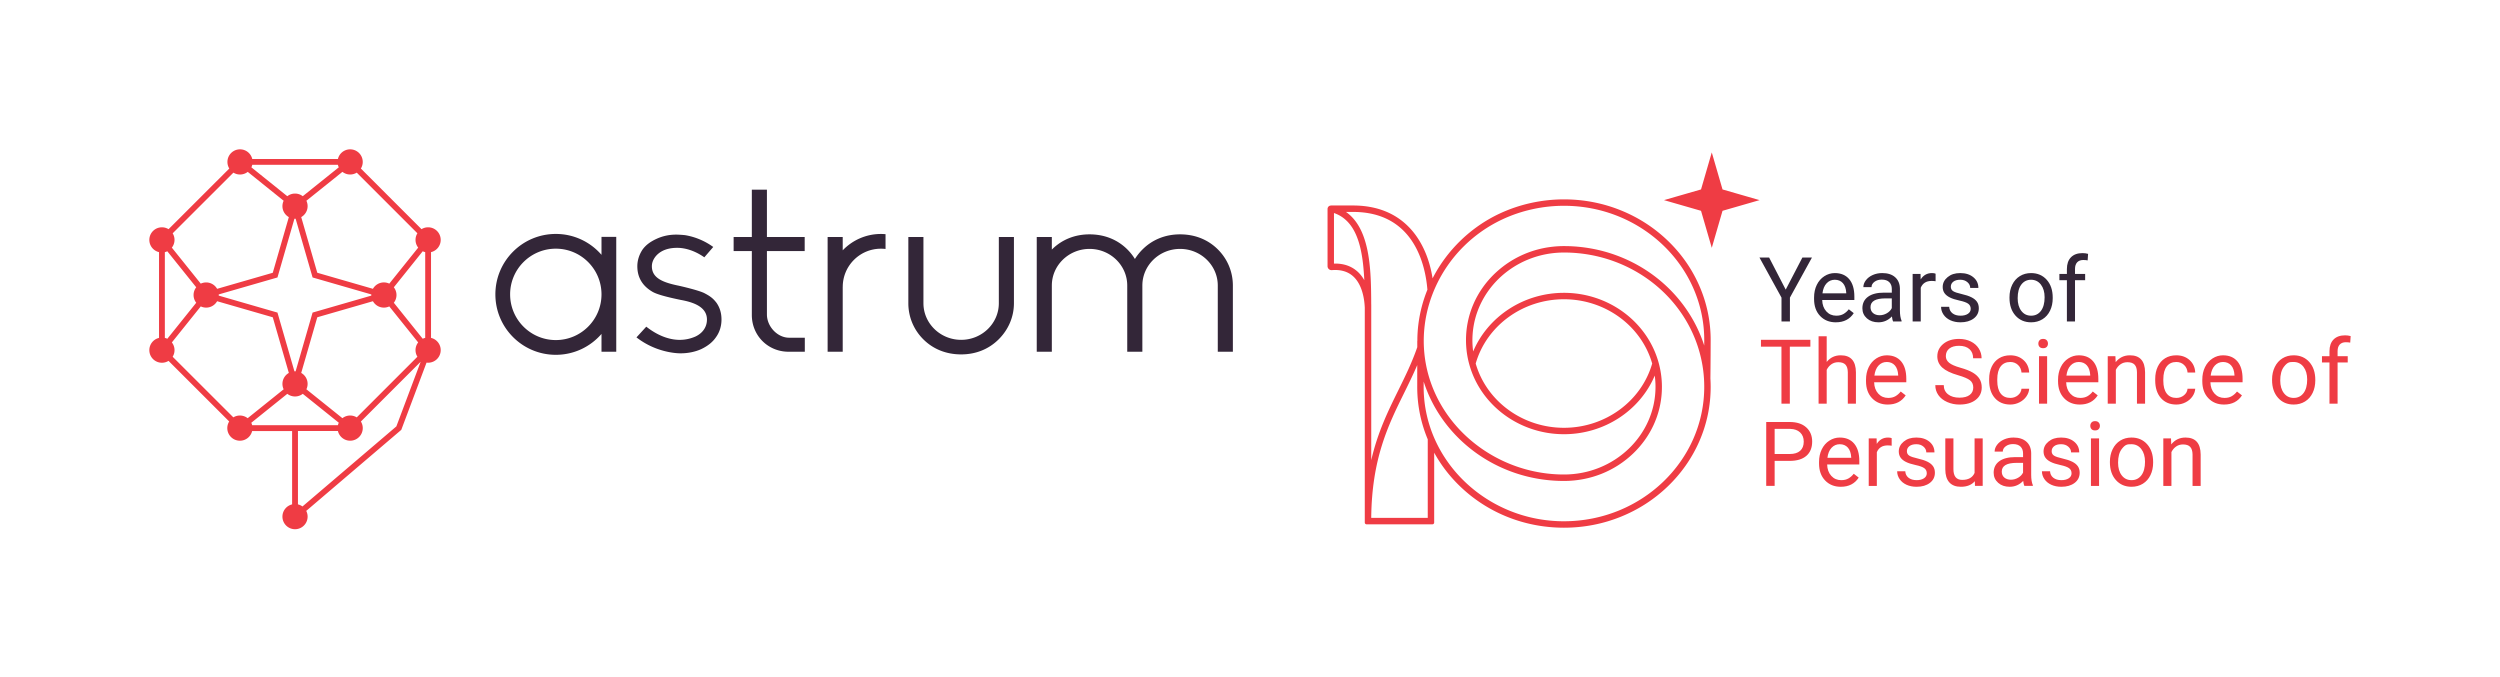 <svg xmlns="http://www.w3.org/2000/svg" viewBox="0 0 5944.17 1609.78"><path fill="#fff" d="M0 0h5944.17v1609.78H0z"/><path fill="#332638" d="M4235.8 764.27h20.04v-56.66l52.38-95.26h-22.75l-39.65 76.27-39.44-76.27h-22.96l52.38 95.26zm129.23 2.08c18.92 0 33.11-7.26 42.57-21.8l-11.79-9.18c-3.55 4.59-7.69 8.28-12.42 11.06s-10.5 4.17-17.32 4.17c-9.6 0-17.52-3.42-23.73-10.28-6.23-6.85-9.48-15.84-9.76-26.97h76.48v-8.03c0-18.01-4.07-31.86-12.21-41.53s-19.55-14.5-34.22-14.5c-8.97 0-17.3 2.49-24.99 7.46s-13.67 11.86-17.95 20.66q-6.42 13.2-6.42 30v3.55c0 16.83 4.8 30.28 14.4 40.33s22.05 15.08 37.35 15.08v-.02Zm-22.02-92.71c5.29-5.67 11.82-8.5 19.62-8.5s14.47 2.7 19.2 8.09 7.37 12.99 7.93 22.8v1.46h-56.56c1.25-10.22 4.52-18.18 9.81-23.84Zm136.27 22.18c-16.21 0-28.78 3.25-37.72 9.76s-13.41 15.63-13.41 27.39c0 9.67 3.56 17.65 10.69 23.94 7.13 6.3 16.26 9.44 27.39 9.44 12.45 0 23.17-4.66 32.14-13.98.69 5.7 1.6 9.67 2.72 11.89h20.24v-1.67c-2.64-6.12-3.96-14.37-3.96-24.73V685.9c-.28-11.41-4.11-20.36-11.48-26.87s-17.56-9.76-30.57-9.76q-12.315 0-22.59 4.59c-6.85 3.06-12.28 7.22-16.28 12.47s-6 10.69-6 16.33h19.41c0-4.94 2.33-9.14 6.99-12.63 4.66-3.47 10.43-5.22 17.32-5.22 7.86 0 13.81 2 17.84 6s6.06 9.38 6.06 16.12v8.87h-18.78v.02Zm18.78 36.82c-2.44 5.01-6.36 9.08-11.79 12.21s-11.16 4.69-17.22 4.69-11.52-1.71-15.55-5.12-6.06-8.14-6.06-14.19c0-13.84 11.82-20.77 35.48-20.77h15.13v23.17h.01Zm68.87-48.5q6.78-16.17 25.77-16.17c3.41 0 6.58.24 9.49.73v-17.95c-1.95-.97-4.8-1.46-8.56-1.46-11.61 0-20.59 5.04-26.92 15.12l-.32-13.04h-18.78v112.9h19.3v-80.13zm112.11 62.02c-4.42 2.96-10.28 4.43-17.58 4.43-7.93 0-14.31-1.9-19.15-5.69s-7.43-8.93-7.77-15.39h-19.3c0 6.68 1.97 12.89 5.89 18.63 3.93 5.74 9.38 10.21 16.33 13.41 6.96 3.19 14.95 4.8 24 4.8 12.87 0 23.34-3.04 31.41-9.13 8.07-6.08 12.1-14.17 12.1-24.26 0-6.06-1.44-11.18-4.33-15.39s-7.32-7.81-13.3-10.8-13.79-5.57-23.43-7.73-16.3-4.41-19.98-6.79c-3.69-2.36-5.53-5.87-5.53-10.54 0-4.94 1.99-8.93 5.95-12 3.96-3.06 9.46-4.59 16.49-4.59s12.47 1.91 16.96 5.74 6.73 8.38 6.73 13.67h19.4c0-10.3-3.98-18.74-11.95-25.35s-18.35-9.91-31.14-9.91-22.17 3.2-30 9.6c-7.82 6.4-11.74 14.22-11.74 23.47 0 5.57 1.37 10.37 4.12 14.4 2.74 4.03 6.99 7.52 12.73 10.43s13.49 5.42 23.27 7.51c9.77 2.08 16.62 4.58 20.56 7.46 3.93 2.89 5.89 6.94 5.89 12.16 0 4.94-2.21 8.89-6.62 11.84v.02Zm150.3 20.19c10.15 0 19.14-2.44 26.97-7.3 7.82-4.86 13.84-11.67 18.05-20.4s6.32-18.59 6.32-29.58v-1.35c0-17.67-4.75-31.82-14.24-42.47-9.49-10.64-21.93-15.96-37.3-15.96-9.94 0-18.8 2.4-26.55 7.2-7.76 4.8-13.81 11.61-18.16 20.45s-6.52 18.78-6.52 29.84v1.35c0 17.53 4.75 31.61 14.24 42.26q14.235 15.96 37.2 15.96zm-23.26-89.84c5.84-7.58 13.53-11.37 23.06-11.37s17.54 3.84 23.43 11.53c5.87 7.69 8.82 17.72 8.82 30.11 0 13.84-2.89 24.61-8.66 32.29-5.78 7.69-13.56 11.53-23.37 11.53s-17.52-3.79-23.32-11.37c-5.81-7.58-8.71-17.63-8.71-30.15q0-21.18 8.76-32.55v-.02Zm108.3 87.76h19.3v-97.98h24.1v-14.92h-24.1v-11.93c0-6.84 1.71-12.09 5.11-15.76 3.41-3.66 8.24-5.5 14.5-5.5 3.68 0 7.17.32 10.43.94l1.05-15.56c-4.39-1.17-8.8-1.76-13.25-1.76-11.82 0-20.97 3.3-27.44 9.91s-9.7 15.96-9.7 28.07v11.58h-17.84v14.92h17.84v97.98Z"/><path fill="#ef3c44" d="M4857.88 827.9c3.75 0 6.61-1.05 8.56-3.13s2.92-4.69 2.92-7.82-.97-5.78-2.92-7.93c-1.95-2.16-4.8-3.23-8.56-3.23s-6.59 1.08-8.5 3.23c-1.91 2.16-2.87 4.8-2.87 7.93s.96 5.74 2.87 7.82 4.75 3.13 8.5 3.13M4235.7 959.79h19.93V824.25h48.83v-16.38h-117.49v16.38h48.73zm107.58-80.44c2.64-5.42 6.33-9.81 11.05-13.15 4.73-3.34 10.22-5.01 16.49-5.01 7.72 0 13.41 1.95 17.06 5.84 3.65 3.9 5.51 9.91 5.59 18.05v74.7h19.3v-74.61c-.21-26.92-12.25-40.38-36.1-40.38-13.71 0-24.84 5.25-33.39 15.76v-61.04h-19.3v160.27h19.3v-80.44.02Zm145.24 82.53c18.92 0 33.11-7.26 42.57-21.8l-11.79-9.18c-3.55 4.59-7.69 8.28-12.42 11.06s-10.5 4.17-17.32 4.17c-9.6 0-17.52-3.42-23.73-10.28-6.23-6.85-9.48-15.84-9.76-26.97h76.48v-8.03c0-18.01-4.07-31.86-12.21-41.53s-19.55-14.5-34.22-14.5c-8.97 0-17.3 2.49-24.99 7.46s-13.67 11.86-17.95 20.66-6.42 18.8-6.42 30v3.55c0 16.83 4.8 30.28 14.4 40.33s22.05 15.08 37.35 15.08v-.02Zm-22.02-92.71c5.29-5.67 11.82-8.5 19.62-8.5s14.47 2.7 19.2 8.09 7.37 12.99 7.93 22.8v1.46h-56.55c1.25-10.22 4.52-18.18 9.81-23.84h-.01Zm192.51 92.71c16.07 0 28.91-3.7 38.5-11.11s14.4-17.26 14.4-29.58c0-7.73-1.72-14.43-5.16-20.13-3.45-5.7-8.73-10.69-15.86-14.97s-17.01-8.19-29.64-11.75-21.57-7.47-26.81-11.76c-5.25-4.29-7.88-9.53-7.88-15.73 0-7.73 2.76-13.78 8.29-18.13 5.53-4.36 13.23-6.53 23.11-6.53 10.64 0 18.89 2.64 24.73 7.91s8.76 12.52 8.76 21.73h20.13c0-8.42-2.25-16.17-6.73-23.26s-10.82-12.66-18.99-16.7c-8.18-4.03-17.48-6.06-27.91-6.06-15.31 0-27.74 3.92-37.3 11.74-9.57 7.82-14.35 17.72-14.35 29.68 0 10.58 3.92 19.46 11.74 26.66s20.33 13.27 37.51 18.21c13.7 3.96 23.17 7.98 28.38 12.05 5.22 4.07 7.82 9.83 7.82 17.26s-2.82 13.32-8.46 17.63c-5.63 4.31-13.74 6.47-24.31 6.47-11.33 0-20.4-2.66-27.18-7.98-6.79-5.32-10.17-12.57-10.17-21.76h-20.13c0 8.84 2.45 16.73 7.35 23.69s11.88 12.44 20.92 16.43c9.04 4 18.78 6 29.21 6v-.02h.03Zm120.82 0c7.65 0 14.9-1.74 21.76-5.22 6.85-3.47 12.33-8.14 16.43-13.98 4.11-5.84 6.33-12 6.68-18.46h-18.26c-.56 6.26-3.41 11.48-8.56 15.65s-11.16 6.26-18.05 6.26c-9.94 0-17.6-3.51-22.96-10.54s-8.03-17.04-8.03-30.05v-3.65c0-13.36 2.7-23.56 8.09-30.62q8.085-10.59 22.8-10.59c7.3 0 13.44 2.35 18.42 7.04 4.97 4.69 7.73 10.69 8.29 17.99h18.26c-.56-12.1-5.03-21.95-13.41-29.53s-18.91-11.37-31.56-11.37c-10.3 0-19.21 2.36-26.77 7.09-7.54 4.73-13.34 11.37-17.37 19.93s-6.06 18.33-6.06 29.32v3.23c0 17.81 4.54 31.84 13.62 42.1s21.3 15.39 36.68 15.39v.02Zm68.24-114.99h19.3v112.9h-19.3zm139.61 93.18-11.79-9.18c-3.55 4.59-7.69 8.28-12.42 11.06s-10.5 4.17-17.32 4.17c-9.6 0-17.52-3.42-23.73-10.28-6.23-6.85-9.48-15.84-9.76-26.97h76.48v-8.03c0-18.01-4.07-31.86-12.21-41.53s-19.55-14.5-34.22-14.5c-8.97 0-17.3 2.49-24.99 7.46s-13.67 11.86-17.95 20.66q-6.42 13.2-6.42 30v3.55c0 16.83 4.8 30.28 14.4 40.33s22.05 15.08 37.35 15.08c18.92 0 33.11-7.26 42.57-21.8v-.02Zm-64.59-70.89c5.29-5.67 11.82-8.5 19.62-8.5s14.47 2.7 19.2 8.09 7.37 12.99 7.93 22.8v1.46h-56.56c1.25-10.22 4.52-18.18 9.81-23.84Zm107.68 10.17c2.64-5.42 6.33-9.81 11.05-13.15 4.73-3.34 10.22-5.01 16.49-5.01 7.73 0 13.41 1.95 17.06 5.84 3.65 3.9 5.51 9.91 5.59 18.05v74.7h19.3v-74.61c-.21-26.92-12.25-40.38-36.1-40.38-13.92 0-25.18 5.42-33.81 16.28l-.62-14.19h-18.26v112.9h19.3v-80.44Zm165.64 77.31c6.85-3.47 12.33-8.14 16.43-13.98 4.11-5.84 6.33-12 6.68-18.46h-18.26c-.56 6.26-3.41 11.48-8.56 15.65s-11.16 6.26-18.05 6.26c-9.94 0-17.6-3.51-22.96-10.54s-8.03-17.04-8.03-30.05v-3.65c0-13.36 2.7-23.56 8.09-30.62q8.085-10.59 22.8-10.59c7.3 0 13.44 2.35 18.42 7.04 4.97 4.69 7.73 10.69 8.29 17.99h18.26c-.56-12.1-5.03-21.95-13.41-29.53s-18.91-11.37-31.56-11.37c-10.3 0-19.21 2.36-26.77 7.09-7.55 4.73-13.34 11.37-17.37 19.93s-6.06 18.33-6.06 29.32v3.23c0 17.81 4.54 31.84 13.62 42.1s21.31 15.39 36.68 15.39c7.65 0 14.9-1.74 21.76-5.22v.02Zm89.27-111.85c-8.97 0-17.3 2.49-24.99 7.46s-13.67 11.86-17.95 20.66q-6.42 13.2-6.42 30v3.55c0 16.83 4.8 30.28 14.4 40.33s22.05 15.08 37.35 15.08c18.92 0 33.11-7.26 42.57-21.8l-11.79-9.18c-3.55 4.59-7.69 8.28-12.42 11.06s-10.5 4.17-17.32 4.17c-9.6 0-17.52-3.42-23.73-10.28-6.23-6.85-9.48-15.84-9.76-26.97h76.48v-8.03c0-18.01-4.07-31.86-12.21-41.53s-19.55-14.5-34.22-14.5v-.02Zm27.12 48.21h-56.56c1.25-10.22 4.52-18.18 9.81-23.84 5.29-5.67 11.82-8.5 19.62-8.5s14.47 2.7 19.2 8.09 7.37 12.99 7.93 22.8v1.46Zm140.65-48.21c-9.94 0-18.8 2.4-26.56 7.2s-13.81 11.61-18.16 20.45-6.52 18.78-6.52 29.84v1.35c0 17.53 4.75 31.61 14.24 42.26q14.235 15.96 37.2 15.96c10.15 0 19.15-2.44 26.97-7.3s13.84-11.67 18.05-20.4 6.32-18.59 6.32-29.58v-1.35c0-17.67-4.75-31.82-14.24-42.47-9.49-10.64-21.93-15.96-37.3-15.96m23.58 89.78c-5.78 7.69-13.56 11.53-23.37 11.53s-17.52-3.79-23.32-11.37c-5.81-7.58-8.71-17.63-8.71-30.15q0-21.18 8.76-32.55c8.76-11.37 13.53-11.37 23.06-11.37s17.54 3.84 23.43 11.53c5.87 7.69 8.82 17.72 8.82 30.11 0 13.84-2.89 24.61-8.66 32.29v-.02Zm86.08-115.38c3.41-3.66 8.24-5.5 14.5-5.5 3.68 0 7.17.32 10.43.94l1.05-15.56c-4.39-1.17-8.8-1.76-13.25-1.76-11.82 0-20.97 3.3-27.44 9.91s-9.7 15.96-9.7 28.07v11.58h-17.84v14.92h17.84v97.98h19.3v-97.98h24.1v-14.92H5558v-11.93c0-6.84 1.71-12.09 5.12-15.76ZM4294.6 1016.12c-9.43-8.48-22.45-12.73-39.08-12.73h-56.03v151.92h20.03v-59.47h35.79c17.18 0 30.38-3.98 39.6-11.95 9.21-7.97 13.83-19.32 13.83-34.07 0-13.98-4.71-25.21-14.14-33.7m-14.45 55.76c-5.7 5.05-13.92 7.58-24.63 7.58h-36v-59.68h37.14c9.94.21 17.77 3.03 23.48 8.46 5.7 5.43 8.56 12.68 8.56 21.74 0 9.55-2.85 16.85-8.56 21.89h.01Zm94.3-31.55c-8.97 0-17.3 2.49-24.99 7.46s-13.67 11.86-17.95 20.66-6.42 18.8-6.42 30v3.55c0 16.83 4.8 30.28 14.4 40.33s22.05 15.08 37.35 15.08c18.92 0 33.11-7.26 42.57-21.8l-11.79-9.18c-3.55 4.59-7.69 8.28-12.42 11.06s-10.5 4.17-17.32 4.17c-9.6 0-17.52-3.42-23.73-10.28-6.23-6.85-9.48-15.84-9.76-26.97h76.48v-8.03c0-18.01-4.07-31.86-12.21-41.53s-19.55-14.5-34.22-14.5v-.02Zm27.12 48.2h-56.56c1.25-10.22 4.52-18.18 9.81-23.84 5.29-5.67 11.82-8.5 19.62-8.5s14.47 2.7 19.2 8.09 7.37 12.99 7.93 22.8v1.46Zm60.73-33.07-.32-13.04h-18.78v112.9h19.3v-80.13q6.78-16.17 25.77-16.17c3.41 0 6.58.24 9.49.73v-17.95c-1.95-.97-4.8-1.46-8.56-1.46-11.61 0-20.59 5.04-26.92 15.12zm120.61 42.36c-5.98-2.99-13.79-5.57-23.43-7.73s-16.3-4.41-19.98-6.79c-3.69-2.36-5.53-5.87-5.53-10.54 0-4.94 1.99-8.93 5.95-12 3.96-3.06 9.46-4.59 16.49-4.59s12.47 1.91 16.96 5.74 6.73 8.38 6.73 13.67h19.4c0-10.3-3.98-18.74-11.95-25.35s-18.35-9.91-31.14-9.91-22.17 3.2-30 9.6c-7.82 6.4-11.74 14.22-11.74 23.47 0 5.57 1.37 10.37 4.12 14.4 2.74 4.03 6.99 7.52 12.73 10.43 5.74 2.92 13.49 5.42 23.27 7.51 9.77 2.08 16.62 4.58 20.56 7.46 3.93 2.89 5.89 6.94 5.89 12.16 0 4.94-2.21 8.89-6.62 11.84-4.42 2.96-10.28 4.43-17.58 4.43-7.93 0-14.31-1.9-19.15-5.69s-7.43-8.93-7.77-15.39h-19.3c0 6.68 1.97 12.89 5.89 18.63 3.93 5.74 9.38 10.21 16.33 13.41 6.96 3.19 14.95 4.8 24 4.8 12.87 0 23.34-3.04 31.41-9.13 8.07-6.08 12.1-14.17 12.1-24.26 0-6.06-1.44-11.18-4.33-15.39s-7.32-7.81-13.3-10.8v.02Zm111.96 26.71c-4.87 10.99-14.67 16.49-29.42 16.49-13.92 0-20.86-8.56-20.86-25.67v-72.94h-19.3v73.46c.07 13.71 3.25 24.05 9.55 31.04s15.46 10.49 27.5 10.49c14.54 0 25.57-4.41 33.07-13.25l.42 11.16h18.36v-112.9h-19.3v82.11h-.02Zm134.6-47.57c-.28-11.41-4.11-20.36-11.48-26.87s-17.56-9.76-30.57-9.76q-12.315 0-22.59 4.59c-6.85 3.06-12.27 7.22-16.28 12.47-4 5.25-6 10.69-6 16.33h19.4c0-4.94 2.33-9.14 6.99-12.63 4.66-3.47 10.43-5.22 17.32-5.22 7.86 0 13.81 2 17.84 6s6.06 9.38 6.06 16.12v8.87h-18.78c-16.21 0-28.78 3.25-37.72 9.76-8.93 6.51-13.41 15.63-13.41 27.39 0 9.67 3.56 17.65 10.69 23.94 7.13 6.3 16.26 9.44 27.39 9.44 12.45 0 23.17-4.66 32.14-13.98.69 5.7 1.6 9.67 2.72 11.89h20.24v-1.67c-2.64-6.12-3.96-14.37-3.96-24.73v-51.96zm-19.3 46.74c-2.44 5.01-6.36 9.08-11.79 12.21-5.42 3.13-11.16 4.69-17.22 4.69s-11.52-1.71-15.55-5.12-6.06-8.14-6.06-14.19c0-13.84 11.82-20.77 35.48-20.77h15.13v23.17h.01Zm116.96-25.88c-5.98-2.99-13.79-5.57-23.43-7.73s-16.3-4.41-19.98-6.79c-3.69-2.36-5.53-5.87-5.53-10.54 0-4.94 1.99-8.93 5.95-12 3.96-3.06 9.46-4.59 16.49-4.59s12.47 1.91 16.96 5.74 6.73 8.38 6.73 13.67h19.4c0-10.3-3.98-18.74-11.95-25.35s-18.35-9.91-31.14-9.91-22.17 3.2-30 9.6c-7.82 6.4-11.74 14.22-11.74 23.47 0 5.57 1.37 10.37 4.12 14.4 2.74 4.03 6.99 7.52 12.73 10.43s13.49 5.42 23.27 7.51c9.77 2.08 16.62 4.58 20.56 7.46 3.93 2.89 5.89 6.94 5.89 12.16 0 4.94-2.21 8.89-6.62 11.84-4.42 2.96-10.28 4.43-17.58 4.43-7.93 0-14.31-1.9-19.15-5.69s-7.43-8.93-7.77-15.39h-19.3c0 6.68 1.97 12.89 5.89 18.63 3.93 5.74 9.38 10.21 16.33 13.41 6.96 3.19 14.95 4.8 24 4.8 12.87 0 23.34-3.04 31.41-9.13 8.07-6.08 12.1-14.17 12.1-24.26 0-6.06-1.44-11.18-4.33-15.39s-7.32-7.81-13.3-10.8v.02Zm44.45-55.4h19.3v112.9h-19.3zm9.81-41.12c-3.75 0-6.59 1.08-8.5 3.23-1.91 2.16-2.87 4.8-2.87 7.93s.96 5.74 2.87 7.82 4.75 3.13 8.5 3.13 6.61-1.05 8.56-3.13 2.92-4.69 2.92-7.82-.97-5.78-2.92-7.93-4.8-3.23-8.56-3.23m86.5 39.03c-9.94 0-18.8 2.4-26.55 7.2-7.76 4.8-13.81 11.61-18.16 20.45s-6.52 18.78-6.52 29.84v1.35c0 17.53 4.75 31.61 14.24 42.26q14.235 15.96 37.2 15.96c10.15 0 19.15-2.44 26.97-7.3s13.84-11.67 18.05-20.4 6.32-18.59 6.32-29.58v-1.35c0-17.67-4.75-31.82-14.24-42.47-9.49-10.64-21.93-15.96-37.3-15.96zm23.58 89.78c-5.78 7.69-13.56 11.53-23.37 11.53s-17.52-3.79-23.32-11.37c-5.81-7.58-8.71-17.63-8.71-30.15q0-21.18 8.76-32.55c8.76-11.37 13.53-11.37 23.06-11.37s17.54 3.84 23.43 11.53c5.87 7.69 8.82 17.72 8.82 30.11 0 13.84-2.89 24.61-8.66 32.29v-.02Zm104.86-89.78c-13.92 0-25.18 5.42-33.81 16.28l-.62-14.19h-18.26v112.9h19.3v-80.44c2.64-5.42 6.33-9.81 11.06-13.15s10.22-5.01 16.49-5.01c7.73 0 13.41 1.95 17.06 5.84 3.65 3.9 5.51 9.91 5.59 18.05v74.7h19.3v-74.61c-.21-26.92-12.25-40.38-36.1-40.38h-.02.01Z"/><path fill="#332638" d="M1675.98 697.66c-12.73-7.19-58.66-17.65-64.39-18.82l-1.07-.2c-36.35-7.75-60.58-18.46-60.58-45.56 0-14.46 10.03-28.82 25.53-36.6 9.58-4.79 21.3-7.23 34.85-7.23 11.82 0 35.8 2.87 63.41 21.91l.92.65 21.23-24.62-1.14-.78c-19.79-14.07-42.72-23.55-66.37-27.36-6.48-.58-13.97-1.2-20.58-1.2-16.77 0-32.11 3.29-46.89 10.1-15.09 6.97-25.6 15.02-33.09 25.4-8.15 12.22-12.43 25.95-12.43 39.74 0 26.6 12.31 47.13 36.63 61.03 9.21 5.27 29.96 11.3 61.65 17.94 1.67.33 2.94.62 3.88.85 27.19 4.83 63.37 14.95 63.37 46.86 0 17.65-10.1 32.41-27.66 40.52-11.79 5.15-24.3 7.78-37.2 7.78-17.81 0-45.89-5.34-78.49-30.65l-.92-.72-23.31 25.47 1.11.85c22.21 16.97 47.74 28.43 75.85 34.03 11.33 2.15 19.78 3.02 28.3 3.02 17.29 0 34.62-3.59 48.82-10.06 16.22-7.82 27.45-17.04 35.4-28.92 8.27-11.59 12.67-25.88 12.67-41.32s-4-28.59-11.95-39.93c-6.16-7.81-11.75-14-27.55-22.18h-.02zm698.92 23.27c0 48.04-40.19 87.09-89.62 87.09s-89.66-39.05-89.66-87.09V563.57h-35.89v157.36c0 32.99 13 63.84 36.64 86.84 23.38 22.83 54.13 34.88 88.91 34.88s65.2-12.38 88.26-34.88c24.03-23.42 37.25-54.26 37.25-86.84V563.57h-35.89zm-551.41 26.75V596.93h89.79v-33.35h-89.79V450.89h-35.88v112.69h-43.28v33.35h43.28v152.02c0 48.98 38.36 87.35 87.35 87.35h38.62v-33.34h-37.35c-27.58 0-52.73-26.35-52.73-55.27h-.01Zm-393.33-141.77c-26.32-30.43-65.2-49.67-108.62-49.67-79.37 0-143.69 64.32-143.69 143.69s64.32 143.7 143.69 143.7c43.41 0 82.27-19.25 108.62-49.67v42.34h35.08V563.15h-35.08zm0 94.34c-.17 59.86-48.72 108.32-108.62 108.32s-108.65-48.63-108.65-108.65 48.66-108.65 108.65-108.65 108.45 48.5 108.62 108.35v.62Zm1464.56-108.16c-23.41-22.83-54.16-34.88-88.91-34.88s-65.2 12.38-88.26 34.88a125.2 125.2 0 0 0-19.11 23.68c-5.24-8.53-11.6-16.48-18.96-23.68-23.41-22.83-54.15-34.88-88.9-34.88s-65.2 12.38-88.29 34.88c-.45.45-.92.95-1.37 1.4v-29.92h-35.89v272.72h35.89V678.92c0-48.03 40.22-87.09 89.66-87.09s89.62 39.05 89.62 87.09v157.37h35.95V678.92c0-48.03 40.22-87.09 89.66-87.09s89.66 39.05 89.66 87.09v157.37h35.89V678.92c0-32.96-13.03-63.8-36.64-86.83m-891.02 3.11v-31.62h-35.88V836.3h35.88V682.19h.07c0-50.19 40.68-90.87 90.87-90.87 3.69 0 7.29.23 10.88.65v-35.18c-3.59-.29-7.19-.49-10.88-.49-35.76 0-68.04 14.95-90.93 38.89Z"/><path fill="#ef3c44" d="m4095.59 450.43-25.55-88.06-25.56 88.06-88.07 25.4 88.07 25.38 25.56 88.07 25.55-88.07 88.07-25.38zm-55.66 227.95c-17.59-39.87-42.76-75.67-74.82-106.41-32.04-30.71-69.34-54.82-110.87-71.66-42.98-17.43-88.64-26.26-135.69-26.26-53.02 0-106.02 11.74-153.28 33.96-68.27 32.09-124.69 86.68-159.07 153.81-4.71-29.92-14.84-65.05-35.88-96.55-15.79-23.64-35.86-42.14-59.65-54.98-26.69-14.39-58.18-21.69-93.63-21.69h-51.62c-.51 0-1.02.05-1.51.15-1.63.13-3.21.75-4.52 1.83-1.92 1.59-2.92 4.02-2.92 6.52v135.57c0 1.15.15 2.3.54 3.38 1.53 4.22 5.6 6.58 9.7 6.25 20.65-1.66 37.5 3.12 50.08 14.2 22.4 19.74 27.26 54.9 28.17 74.15 0 .23.03.43.05.63v511.15c0 2.34 1.9 4.23 4.23 4.23h156.55c2.34 0 4.23-1.9 4.23-4.23V1076.3c16.57 30.09 37.75 57.49 63.24 81.67 65.73 62.38 152.85 96.73 245.29 96.73 47.05 0 92.71-8.84 135.69-26.27 41.53-16.84 78.84-40.95 110.87-71.67 32.05-30.74 57.23-66.55 74.82-106.42 18.22-41.31 27.46-85.19 27.46-130.42 0-6.88-.21-13.68-.62-20.23.42-30.6.62-83.29.62-90.89 0-45.23-9.24-89.11-27.46-130.4zm-813.04-33.35c-13.83-12.19-31.4-18.34-52.29-18.34-.95 0-1.9 0-2.86.04V506.46c.48.17.96.33 1.43.51.23.08.46.17.69.25a79 79 0 0 1 3.16 1.27q1.335.57 2.64 1.17c.23.11.46.22.69.32.75.35 1.48.72 2.21 1.09.2.1.4.2.6.31 1.82.96 3.6 1.98 5.32 3.05.18.11.35.23.53.34.69.44 1.38.89 2.06 1.35.18.13.37.24.55.37 1.66 1.15 3.27 2.36 4.83 3.62.14.12.28.23.42.35.63.52 1.25 1.05 1.88 1.59.18.15.36.32.54.47.65.58 1.3 1.17 1.93 1.78.08.08.17.15.25.23.73.69 1.44 1.41 2.16 2.13.11.12.23.23.33.35.58.6 1.15 1.2 1.7 1.81.18.2.36.4.53.6.53.6 1.05 1.19 1.56 1.8.14.16.27.32.42.48.64.77 1.27 1.55 1.9 2.35.09.11.17.23.26.34.52.68 1.03 1.35 1.53 2.05.18.24.35.49.53.74.43.6.85 1.2 1.27 1.81.16.24.33.48.5.73.56.83 1.1 1.67 1.64 2.52.05.09.12.19.17.28.48.77.95 1.53 1.41 2.32.18.3.35.6.52.91.34.6.69 1.21 1.03 1.81.18.32.36.64.53.97.39.71.77 1.43 1.15 2.17.11.2.21.4.32.6.45.89.89 1.8 1.34 2.7.17.36.34.73.51 1.1.28.6.56 1.2.83 1.8.18.41.36.8.54 1.21.27.62.54 1.26.81 1.9.15.36.31.72.46 1.08.38.93.76 1.86 1.13 2.81.17.43.33.88.5 1.31.23.59.44 1.16.66 1.76.18.49.35.97.53 1.46.21.57.41 1.15.6 1.72.16.48.33.96.5 1.44.32.96.63 1.92.94 2.89.16.51.32 1.03.48 1.55.17.56.34 1.12.51 1.69s.33 1.14.5 1.71l.45 1.6c.16.58.32 1.15.48 1.74s.31 1.17.46 1.76c.26 1.01.52 2.02.78 3.05.13.51.25 1.04.38 1.56.15.64.31 1.3.45 1.95.12.5.23 1 .34 1.5.15.67.3 1.33.44 1.99.11.48.21.97.31 1.44.26 1.26.52 2.54.78 3.82.09.44.17.88.26 1.34.14.72.27 1.44.4 2.17.09.48.17.96.26 1.43.13.73.26 1.46.38 2.2.08.45.15.91.23 1.37.26 1.58.51 3.17.76 4.76.04.23.07.46.11.69.12.79.23 1.57.34 2.36.06.47.14.93.2 1.4.11.78.22 1.56.32 2.35l.18 1.4c.35 2.7.68 5.42.97 8.19.05.47.11.94.15 1.42.09.81.17 1.62.25 2.43l.15 1.5c.08.82.16 1.63.23 2.45.04.37.07.75.1 1.13l.42 4.79c.05.51.09 1.04.13 1.56.06.8.13 1.62.19 2.43.05.56.08 1.11.13 1.67.05.8.12 1.62.17 2.42l.12 1.74c.09 1.36.17 2.73.26 4.1l.12 1.99c.05.76.08 1.52.13 2.27l.11 2.03c.04.73.07 1.47.11 2.21 0 .17.02.34.03.52-4.39-7.75-9.93-15.01-16.89-21.14h-.07Zm33.39 78.76v-3.38c0-3.23-.03-6.45-.05-9.67v-.37c-.05-6.52-.13-12.99-.25-19.4v-.12c-.06-3.23-.14-6.44-.23-9.64v-.16c-.05-1.56-.09-3.12-.14-4.67v-.23c-.05-1.53-.11-3.07-.16-4.6v-.22c-.06-1.53-.13-3.06-.19-4.58v-.24c-.07-1.51-.14-3.01-.22-4.52 0-.12 0-.23-.02-.35-.07-1.46-.15-2.91-.23-4.37 0-.23-.03-.45-.04-.67l-.24-4.02c-.02-.26-.04-.53-.05-.79-.08-1.29-.17-2.58-.26-3.86-.03-.32-.05-.65-.07-.97-.09-1.23-.18-2.45-.28-3.66-.03-.34-.05-.69-.09-1.04l-.3-3.56-.12-1.25c-.1-1.11-.2-2.21-.31-3.31-.05-.43-.09-.86-.14-1.29l-.33-3.23c-.05-.47-.11-.94-.15-1.41-.12-1.03-.23-2.06-.34-3.08-.06-.51-.13-1.03-.19-1.54-.12-.97-.23-1.94-.36-2.9-.07-.56-.15-1.12-.23-1.68-.12-.91-.24-1.82-.37-2.73-.08-.6-.17-1.19-.26-1.79-.13-.86-.24-1.72-.38-2.57-.09-.62-.2-1.24-.29-1.86l-.39-2.47c-.11-.64-.22-1.28-.32-1.92-.14-.79-.26-1.58-.41-2.36-.12-.66-.24-1.32-.37-1.98-.14-.75-.27-1.51-.42-2.26-.13-.68-.27-1.34-.4-2.01-.14-.72-.29-1.45-.43-2.18-.14-.68-.29-1.34-.43-2.02-.15-.71-.3-1.43-.46-2.13-.15-.67-.31-1.34-.46-1.99-.16-.7-.32-1.4-.49-2.09-.16-.67-.32-1.33-.5-1.99l-.46-1.87c-.02-.07-.04-.14-.05-.21-.02-.06-.03-.12-.05-.18-.05-.18-.1-.35-.14-.52-.32-1.25-.66-2.48-1-3.71-.11-.4-.23-.8-.33-1.2-.38-1.34-.77-2.65-1.16-3.96-.03-.09-.05-.19-.08-.28-.42-1.37-.86-2.73-1.29-4.07-.13-.39-.25-.77-.39-1.15-.36-1.08-.73-2.15-1.1-3.2-.1-.29-.2-.58-.31-.87-.46-1.28-.93-2.54-1.41-3.79-.14-.34-.26-.68-.4-1.02-.38-.97-.77-1.93-1.16-2.88-.14-.35-.29-.7-.44-1.06-.51-1.19-1.01-2.37-1.53-3.54-.12-.26-.23-.51-.35-.77-.43-.94-.87-1.88-1.31-2.8-.18-.37-.35-.73-.53-1.09-.51-1.03-1.01-2.04-1.53-3.04a129 129 0 0 0-1.93-3.57c-.2-.35-.39-.69-.59-1.05-.47-.81-.94-1.62-1.42-2.42-.16-.27-.32-.54-.48-.8-.6-.99-1.23-1.98-1.85-2.94-.2-.31-.41-.61-.61-.93-.48-.72-.97-1.43-1.45-2.15-.22-.31-.42-.61-.64-.92-.65-.92-1.31-1.82-1.98-2.72-.18-.24-.37-.48-.56-.72-.53-.69-1.06-1.37-1.61-2.05-.24-.31-.49-.6-.73-.91-.63-.77-1.27-1.53-1.92-2.27a9 9 0 0 0-.5-.56 83 83 0 0 0-1.99-2.18c-.26-.28-.52-.56-.79-.84-.58-.6-1.16-1.2-1.75-1.79l-.63-.63a95 95 0 0 0-4.89-4.45c-.27-.23-.53-.46-.8-.69a76 76 0 0 0-2.45-1.98c-.23-.18-.47-.36-.7-.53-.65-.5-1.31-.98-1.98-1.46-.3-.22-.6-.43-.89-.64-.16-.12-.32-.23-.49-.35h16.87c145.44 0 172.14 127.34 176.77 184.97-10.61 26.19-17.78 53.4-21.34 81.2a319 319 0 0 0-2.58 40.52h-.19v14.91c-12.54 36.47-28.5 68.91-44.9 102.18-24.33 49.35-49.16 99.76-64.53 166.55v-370.4l-.05-.04zm134.43 507.57h-134.38c1.36-141.1 40.41-220.31 78.2-296.97 10.86-22.02 21.52-43.69 31.18-66.37v47.9c-.02 1.34-.02 2.64-.02 3.98 0 1.26 0 2.52.02 3.71.48 41.88 8.88 82.55 25 121.01v186.73Zm323.84 8.05c-181.94 0-331.58-141.74-333.55-316.01-.02-1.15-.02-2.32-.02-3.49 0-1.27 0-2.52.02-3.79v-8.97c10.13 31.68 25.09 61.65 44.56 89.22 20.94 29.65 46.55 55.77 76.12 77.66 29.87 22.11 63.01 39.3 98.49 51.11 36.7 12.22 75.18 18.41 114.39 18.41 62.17 0 120.63-23.22 164.61-65.38 41.31-39.61 65.23-91.48 68.05-147.09.19-3.71.28-7.43.28-11.17a208 208 0 0 0-.54-15.13 216 216 0 0 0-7.29-42.45c-27.03-97.79-119.6-166.08-225.12-166.08-95.63 0-180.64 56.11-215.87 139.42-.07-.54-.14-1.07-.21-1.62l-.21-1.63c-.07-.6-.14-1.19-.2-1.79-.05-.52-.12-1.04-.17-1.56-.06-.62-.12-1.25-.17-1.88-.05-.5-.09-.98-.14-1.48-.05-.63-.1-1.26-.14-1.9-.04-.49-.08-.98-.11-1.47-.05-.63-.07-1.25-.11-1.89l-.09-1.49c-.04-.66-.05-1.32-.08-1.98-.02-.47-.05-.94-.05-1.41-.03-.79-.05-1.6-.06-2.39 0-.33-.02-.66-.03-.99q-.03-1.695-.03-3.39c0-1.72.03-3.44.07-5.15.02-.57.05-1.14.06-1.7.04-1.15.08-2.29.14-3.43.04-.68.08-1.34.13-2.02.06-1.03.13-2.06.21-3.08.05-.71.12-1.43.18-2.14.08-.97.17-1.95.27-2.92q.105-1.095.24-2.19c.11-.95.22-1.9.34-2.84.09-.74.19-1.47.3-2.2.13-.94.27-1.87.42-2.81.11-.73.23-1.46.35-2.19.15-.93.32-1.86.49-2.79.13-.72.26-1.44.4-2.17.18-.93.37-1.86.56-2.79a131 131 0 0 1 1.09-4.97c.15-.67.31-1.34.47-2.01.24-1.01.51-2.02.78-3.03.15-.6.3-1.19.46-1.79.38-1.4.78-2.79 1.18-4.17.14-.51.3-1 .45-1.5.38-1.25.76-2.5 1.16-3.75.21-.64.43-1.28.65-1.92.31-.91.61-1.83.93-2.73.25-.7.51-1.41.77-2.11.31-.83.6-1.67.92-2.5.28-.73.57-1.46.85-2.19.31-.79.62-1.58.94-2.37.31-.74.61-1.49.93-2.23.32-.76.64-1.53.97-2.28.32-.75.66-1.5.99-2.25.33-.74.67-1.47 1.01-2.2.35-.76.7-1.51 1.06-2.26.34-.71.69-1.43 1.05-2.13.37-.76.75-1.52 1.13-2.26.35-.69.71-1.37 1.06-2.06.4-.77.8-1.53 1.21-2.28.35-.65.71-1.3 1.07-1.94.43-.79.87-1.56 1.31-2.34.33-.59.68-1.16 1.02-1.75.48-.82.96-1.65 1.45-2.47.17-.29.35-.57.53-.86 1.3-2.14 2.64-4.24 4.02-6.34.17-.25.32-.51.5-.76.6-.89 1.21-1.78 1.82-2.67.31-.44.6-.89.92-1.34.6-.85 1.2-1.68 1.8-2.52l1.02-1.41c.6-.82 1.23-1.63 1.84-2.45.35-.47.71-.94 1.07-1.41.63-.81 1.26-1.62 1.9-2.42.36-.45.72-.91 1.09-1.36.65-.81 1.32-1.61 1.98-2.41.36-.43.72-.86 1.08-1.28.69-.81 1.38-1.62 2.08-2.42.34-.4.69-.79 1.04-1.18.73-.82 1.46-1.64 2.21-2.45.31-.34.62-.68.94-1.01q1.185-1.29 2.4-2.55c.23-.24.48-.49.71-.73.89-.93 1.8-1.85 2.71-2.76l.08-.08c5.41-5.39 11.13-10.5 17.11-15.31.14-.11.27-.23.42-.33 1.06-.85 2.13-1.68 3.2-2.51.21-.15.41-.32.61-.47 1.06-.8 2.11-1.6 3.19-2.38.23-.16.45-.33.68-.5 1.07-.78 2.15-1.55 3.23-2.31.22-.15.44-.31.66-.46 1.11-.78 2.23-1.53 3.35-2.29l.54-.36c1.17-.79 2.36-1.55 3.55-2.31.1-.06.2-.13.3-.19a220.6 220.6 0 0 1 33.64-17.5s.03 0 .04-.02c1.44-.6 2.9-1.18 4.35-1.75.06-.03.14-.05.2-.08 1.43-.56 2.89-1.11 4.34-1.64.07-.03.14-.05.22-.08 1.47-.53 2.95-1.06 4.43-1.56.03 0 .05-.02.08-.03 13.78-4.69 28.2-8.09 43.1-10.04 9.68-1.26 19.57-1.94 29.62-1.94 1.27 0 2.56 0 3.86.02 161.16 1.75 297.81 113.31 324.93 265.27 2.04 11.34 3.44 22.99 4.16 34.61.41 6.34.6 12.92.6 19.57 0 176.18-149.63 319.5-333.55 319.5v.03Zm209.81-375.04c-25.94 90.06-111.89 152.78-209.81 152.78s-183.88-62.72-209.83-152.78c25.95-90.09 111.9-152.83 209.83-152.83s183.88 62.74 209.81 152.83m123.71-42.8c-19.24-59.99-56.01-114.19-106.17-155.59-30.48-25.16-64.89-44.9-102.25-58.68-38.62-14.24-79.36-21.69-121.05-22.15-1.34-.02-2.71-.02-4.06-.02-9.12 0-18.18.51-27.11 1.51-1.53.17-3.04.35-4.55.55l-.52.06c-1.48.2-2.95.41-4.42.62-.15.03-.31.04-.47.07-7.81 1.19-15.51 2.76-23.09 4.69-.18.04-.36.09-.53.14-1.34.34-2.69.7-4.02 1.07-.3.08-.6.16-.9.25-1.3.36-2.6.74-3.89 1.13-.3.09-.6.18-.89.27-1.33.4-2.64.81-3.96 1.24l-.32.11q-6.435 2.085-12.72 4.53c-.23.09-.47.18-.7.27-1.13.44-2.26.9-3.38 1.36-.48.2-.96.39-1.43.6-1.05.43-2.08.88-3.12 1.34-.55.23-1.09.48-1.64.72-1 .44-1.99.89-2.99 1.35-.57.26-1.14.53-1.71.79-.98.46-1.96.92-2.93 1.4-.54.26-1.08.54-1.62.81a200 200 0 0 0-6.17 3.19c-.32.17-.66.34-.98.52-.83.45-1.65.91-2.47 1.37-.7.39-1.41.78-2.1 1.18-.79.44-1.56.9-2.34 1.35-.74.43-1.48.87-2.21 1.31-.75.45-1.49.9-2.23 1.36-.77.47-1.53.95-2.29 1.43-.7.44-1.41.89-2.11 1.34-.82.53-1.62 1.07-2.44 1.61-.64.42-1.27.85-1.91 1.27-1.03.69-2.05 1.41-3.06 2.13-.41.29-.82.57-1.23.86-1.39.99-2.78 2-4.15 3.03-.5.37-.98.75-1.48 1.13-.91.69-1.82 1.39-2.73 2.09-.55.43-1.09.87-1.64 1.3-.85.68-1.69 1.35-2.53 2.04a237 237 0 0 0-4.15 3.49c-.51.44-1.04.88-1.55 1.34-.9.79-1.8 1.59-2.68 2.39-.42.39-.86.77-1.29 1.15-1.31 1.2-2.61 2.41-3.89 3.64-44.08 42.26-68.34 98.47-68.34 158.28 0 4.88.16 9.75.49 14.6a215.4 215.4 0 0 0 7.31 42.98c27.05 97.75 119.63 166.01 225.14 166.01 95.63 0 180.64-56.1 215.86-139.39l.18 1.42c.08.62.16 1.25.23 1.87l.18 1.61c.06.58.14 1.16.19 1.74.06.59.11 1.17.16 1.76a121 121 0 0 1 .28 3.5c.04.49.08.97.11 1.45.05.68.08 1.35.12 2.02.03.45.05.89.08 1.34.04.7.06 1.41.09 2.11.02.42.04.84.05 1.26.03.77.04 1.53.05 2.31 0 .36.02.71.03 1.07.02 1.13.03 2.26.03 3.38 0 114.89-97.64 208.36-217.66 208.36-2.4 0-4.79-.03-7.17-.07h-.37c-150.84-3.34-283.67-106.35-317.52-247.42-34.37-143.25 40.6-294.2 178.28-358.92 45.24-21.27 96-32.51 146.78-32.51 183.93 0 333.55 143.31 333.55 319.47 0 1.87 0 6.47-.04 12.79h.03zm-3027.23-18.2V599.5c13.2-3.12 23.01-14.99 23.01-29.12 0-16.54-13.39-29.93-29.93-29.93-5.75 0-11.12 1.63-15.69 4.44L858.04 400.71c2.82-4.56 4.44-9.94 4.44-15.7 0-16.54-13.39-29.93-29.93-29.93-14.13 0-25.99 9.81-29.12 23.02H599.8c-3.11-13.2-14.96-23.02-29.12-23.02-16.51 0-29.93 13.38-29.93 29.93 0 5.75 1.63 11.12 4.43 15.69L400.77 544.94a29.8 29.8 0 0 0-15.76-4.48c-16.54 0-29.93 13.38-29.93 29.93 0 14.14 9.81 25.99 23.02 29.12v203.92c-13.2 3.12-23.02 14.99-23.02 29.12 0 16.54 13.39 29.93 29.93 29.93 5.76 0 11.14-1.64 15.71-4.45l144.24 144.12a29.7 29.7 0 0 0-4.51 15.78c0 16.54 13.42 29.93 29.93 29.93 14.15 0 25.98-9.79 29.12-22.99h95.03v174.39c-13.17 3.12-23 14.96-23 29.12 0 16.51 13.42 29.93 29.93 29.93s29.93-13.42 29.93-29.93c0-4.92-1.19-9.55-3.28-13.64l225.99-192.7 60.06-159.86c1.23.16 2.48.25 3.74.25 16.54 0 29.93-13.38 29.93-29.93 0-14.13-9.81-25.99-23.01-29.12h.02Zm-176.6 189.05a29.8 29.8 0 0 0-15.69-4.44c-6.94 0-13.3 2.36-18.38 6.32l-85.67-68.72a29.9 29.9 0 0 0 2.89-12.82c0-11.18-6.12-20.92-15.2-26.06l38.19-132.32 132.33-38.19c5.14 9.07 14.89 15.2 26.05 15.2 4.58 0 8.93-1.03 12.81-2.87l68.7 85.63a29.75 29.75 0 0 0-6.29 18.33c0 5.77 1.64 11.15 4.46 15.73L848.23 992.42Zm-259.4 1.94a29.78 29.78 0 0 0-18.45-6.38c-5.7 0-11.05 1.61-15.58 4.38l-144.3-144.13c2.81-4.56 4.44-9.93 4.44-15.69 0-6.92-2.36-13.29-6.32-18.37l68.72-85.66c3.89 1.85 8.24 2.89 12.83 2.89 11.18 0 20.92-6.12 26.06-15.2l132.32 38.19 38.19 132.33c-9.06 5.14-15.2 14.87-15.2 26.05 0 4.59 1.04 8.95 2.9 12.84l-85.59 68.75zM936.4 719.83c3.95-5.07 6.31-11.44 6.31-18.38s-2.35-13.28-6.31-18.36l68.71-85.68c1.86.89 3.84 1.59 5.89 2.07v203.88a30 30 0 0 0-5.92 2.08l-68.69-85.61Zm-234.93 163c-.47 0-.95 0-1.42.04l-40.33-139.66-139.66-40.34c.02-.47.04-.95.04-1.42s0-.95-.04-1.42l139.66-40.33 40.33-139.66c.47.02.95.04 1.42.04s.95 0 1.42-.04l40.33 139.66 139.66 40.33c-.02.47-.04.95-.04 1.42s0 .95.04 1.42l-139.66 40.34-40.33 139.66c-.47-.02-.95-.04-1.42-.04m292.86-294.08L925.6 674.4a29.9 29.9 0 0 0-12.83-2.89c-11.16 0-20.9 6.13-26.04 15.2l-132.34-38.2-38.19-132.33c9.07-5.14 15.2-14.89 15.2-26.05 0-4.59-1.03-8.94-2.88-12.82l85.66-68.71a29.77 29.77 0 0 0 18.36 6.31c5.76 0 11.14-1.63 15.71-4.44l144.19 144.19a29.77 29.77 0 0 0-4.45 15.71c0 6.93 2.36 13.3 6.33 18.38zM805.51 397.83l-85.66 68.7c-5.07-3.94-11.44-6.3-18.37-6.3s-13.27 2.36-18.35 6.29l-85.42-68.66c.9-1.88 1.6-3.86 2.08-5.94h203.64c.48 2.06 1.18 4.03 2.07 5.9Zm-234.83 17.11c6.93 0 13.29-2.36 18.36-6.3l85.4 68.67c-1.85 3.89-2.9 8.25-2.9 12.85 0 11.16 6.13 20.9 15.2 26.04l-38.2 132.34-132.33 38.19c-5.14-9.07-14.87-15.2-26.05-15.2-4.59 0-8.94 1.04-12.83 2.89l-68.74-85.64c3.97-5.08 6.35-11.47 6.35-18.41 0-5.73-1.62-11.08-4.4-15.63l144.43-144.28c4.57 2.82 9.94 4.45 15.71 4.45v.02ZM397.8 597.44l68.76 85.65c-3.95 5.07-6.32 11.44-6.32 18.37s2.36 13.3 6.32 18.38l-68.72 85.66c-1.86-.89-3.84-1.58-5.89-2.07V599.5a29 29 0 0 0 5.84-2.05Zm201.71 413.55c-.48-2.02-1.16-3.96-2.02-5.8l85.63-68.8c5.07 3.95 11.44 6.31 18.36 6.31s13.3-2.36 18.38-6.32l85.66 68.72c-.89 1.86-1.58 3.82-2.06 5.87H701.49v.02zm342.91 2.84-223.26 190.39c-3.16-2.32-6.8-4.03-10.74-4.96v-174.41h95.03c3.12 13.19 14.96 23 29.12 23 16.54 0 29.93-13.38 29.93-29.93 0-5.75-1.63-11.12-4.44-15.69l142.12-142.12z"/></svg>